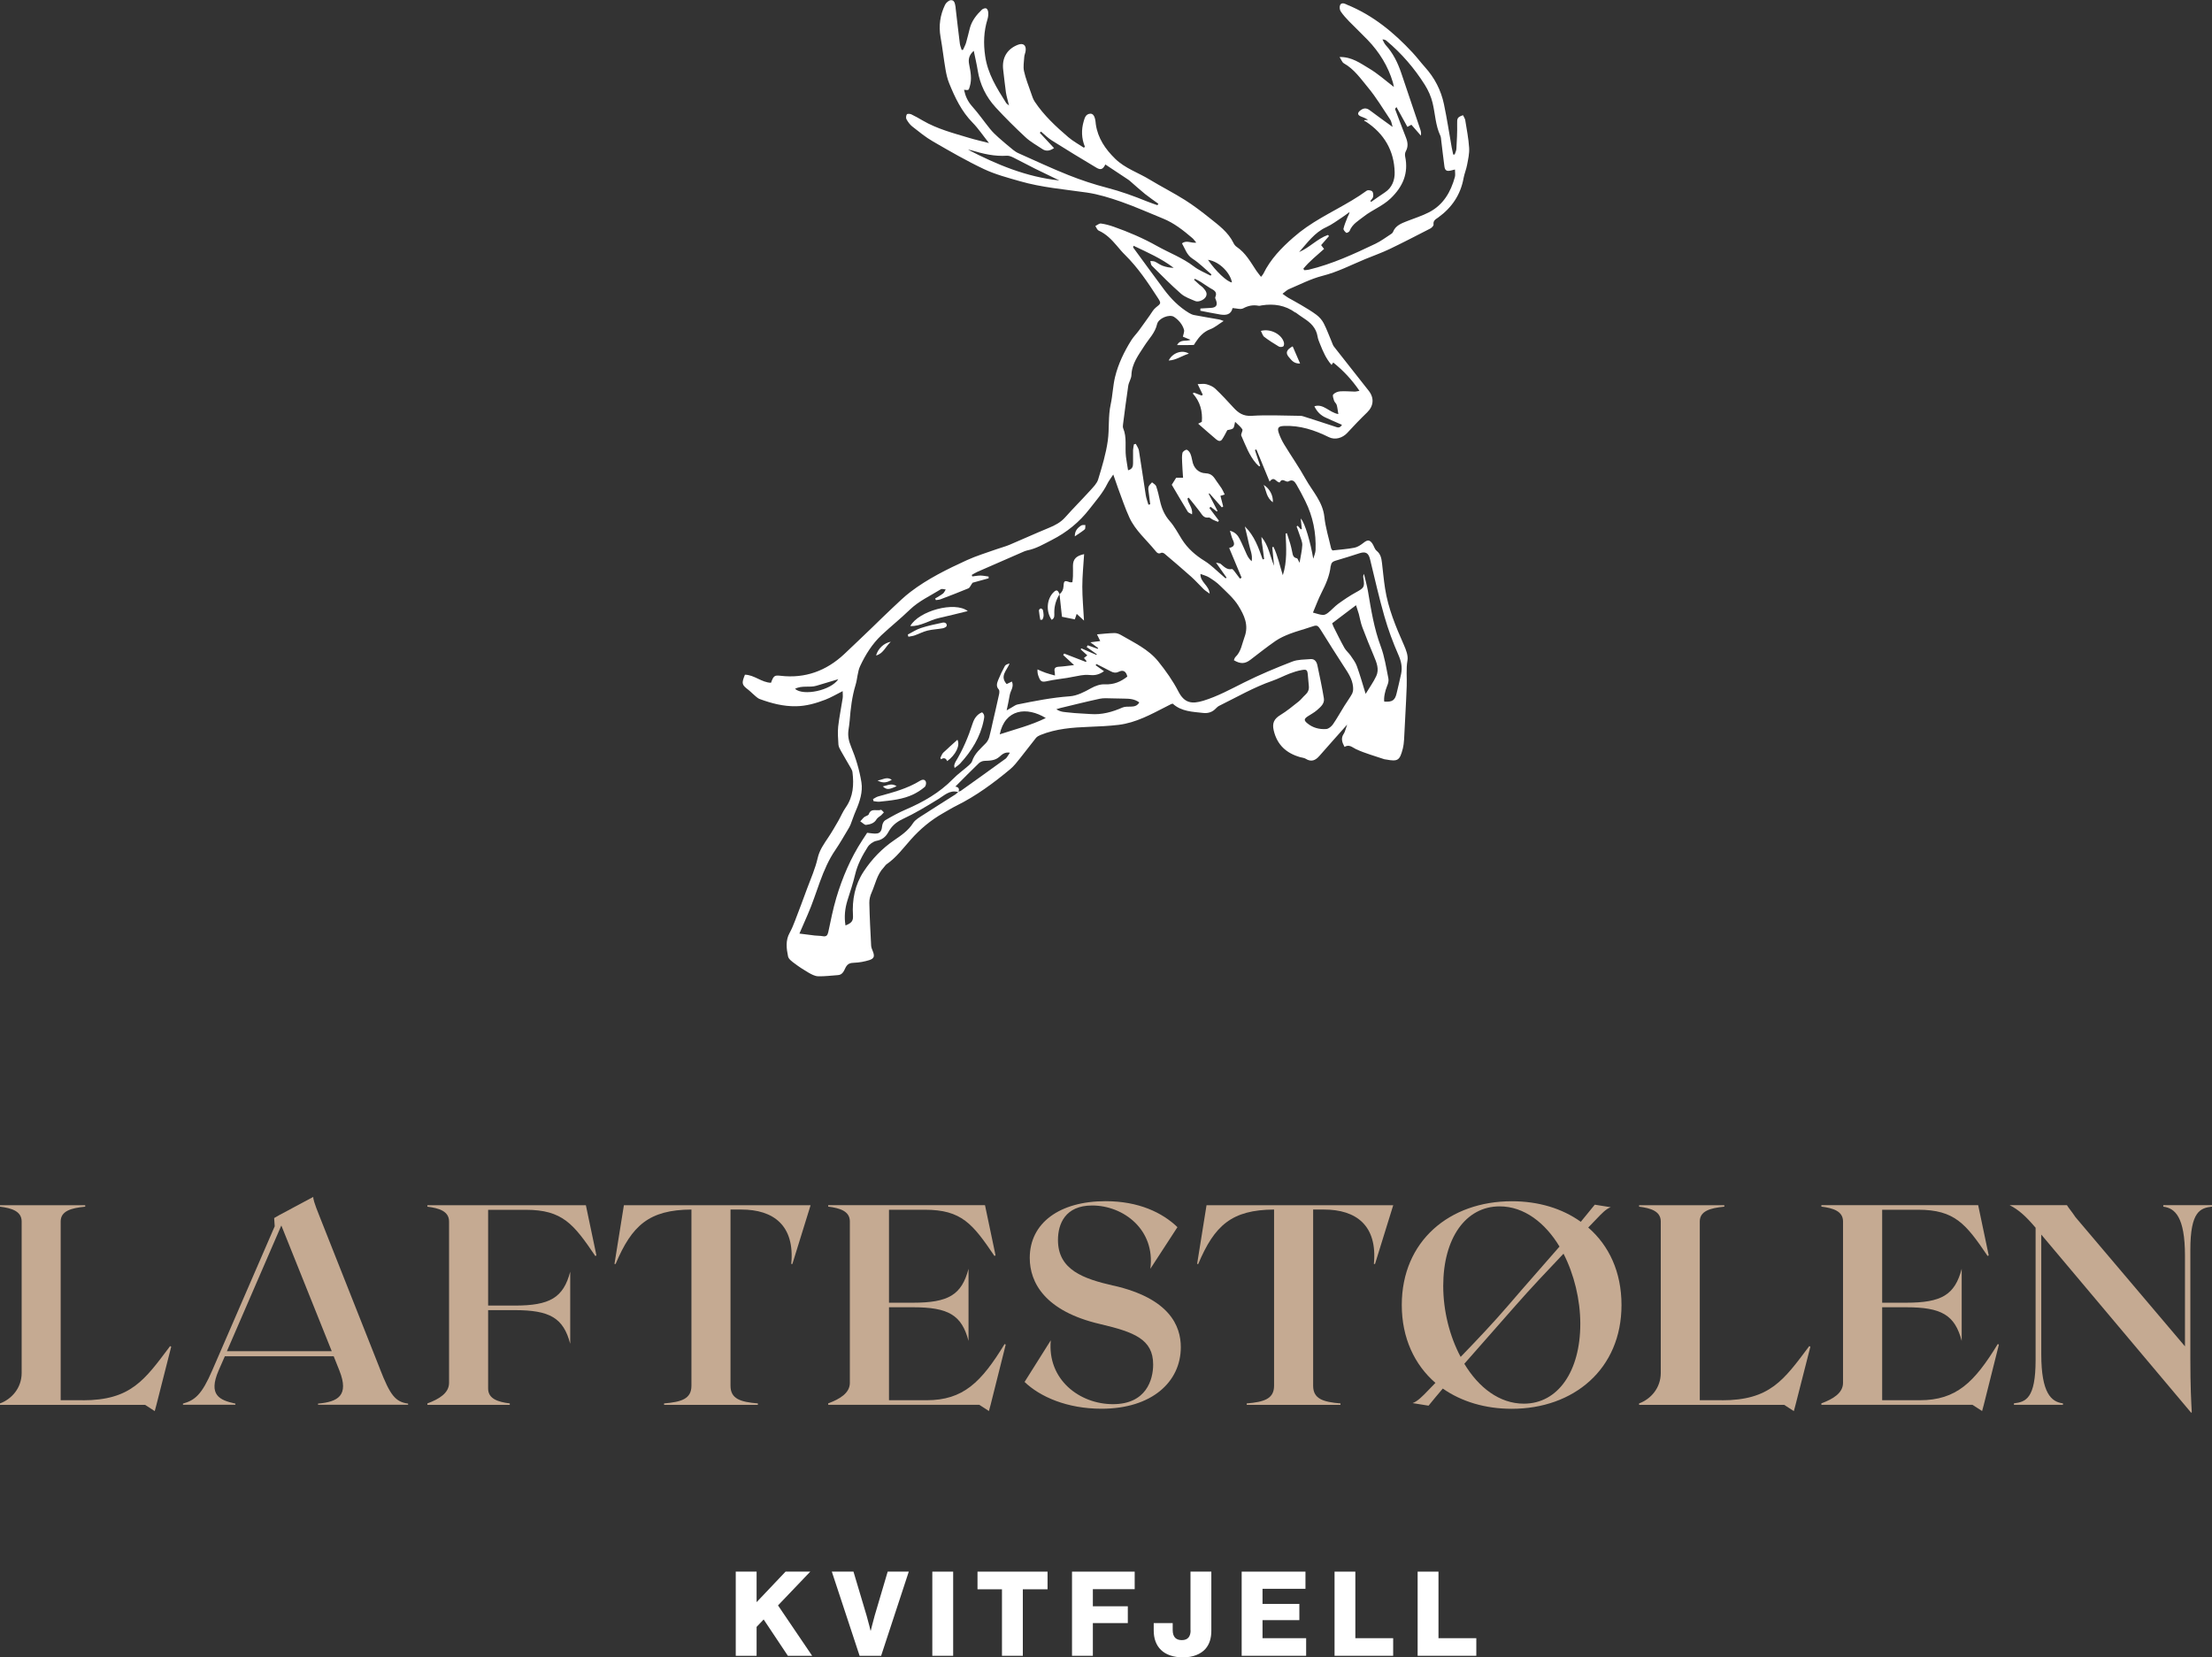 <svg width="391" height="293" viewBox="0 0 391 293" fill="none" xmlns="http://www.w3.org/2000/svg">
<rect x="0" y="0" width="391" height="293" fill="#333333" stroke="none"/>
<g clip-path="url(#clip0_1344_2450)">
<path d="M14.609 247.544H10.725V215.942C10.725 214.131 12.49 213.568 15.061 213.326V213.072H0V213.326C2.063 213.58 3.829 214.131 3.829 215.942V242.71C3.829 245.381 2.063 247.346 0 248.107V248.361H25.642L27.352 249.465L27.65 248.361L30.265 238.073L30.067 237.974C25.532 244.023 23.116 247.555 14.598 247.555L14.609 247.544Z" fill="#C5AA92"/>
<path d="M67.162 242.003L56.526 215.136C55.466 212.52 55.367 211.913 55.367 211.604L49.42 214.783L48.46 215.335L48.559 216.792L37.526 242.246C35.661 246.584 34.447 247.544 32.34 248.14V248.339H41.608V248.14C38.783 247.533 36.775 246.628 38.64 242.29L39.743 239.773H58.986L59.99 242.29C61.755 246.728 59.736 247.831 56.217 248.14V248.339H72.138V248.14C69.865 247.842 68.96 246.628 67.151 241.992L67.162 242.003ZM40.107 238.879L49.729 216.648L58.644 238.879H40.107V238.879Z" fill="#C5AA92"/>
<path d="M75.547 213.072V213.326C77.611 213.58 79.376 214.131 79.376 215.942V244.476C79.376 246.286 77.611 247.346 75.547 248.107V248.361H90.112V248.107C88.049 247.853 86.283 247.301 86.283 245.48V231.616H90.972C97.174 231.616 99.59 232.974 100.793 237.566V224.817C99.579 229.453 97.162 230.81 90.972 230.81H86.283V213.878H92.936C99.435 213.878 101.399 216.394 105.228 222.046L105.427 221.947L103.562 213.072H75.547V213.072Z" fill="#C5AA92"/>
<path d="M108.615 223.459H108.814C111.683 216.648 114.706 213.878 122.22 213.833V244.983C122.22 247.301 120.454 247.853 117.387 248.107V248.361H133.96V248.107C130.881 247.853 129.127 247.301 129.127 244.983V213.833H131.047C136.685 213.833 140.525 216.604 139.863 223.459H140.061L143.283 213.072H110.281L108.615 223.459V223.459Z" fill="#C5AA92"/>
<path d="M163.795 247.544H157.141V231.108H161.378C167.623 231.108 169.996 232.466 171.198 237.058V224.309C169.985 228.945 167.623 230.303 161.378 230.303H157.141V213.867H163.486C169.985 213.867 171.949 216.383 175.777 222.035L175.976 221.936L174.111 213.061H146.395V213.315C148.458 213.569 150.223 214.12 150.223 215.931V244.465C150.223 246.275 148.458 247.335 146.395 248.096V248.35H173.096L174.806 249.454L175.104 248.35L177.774 237.709L177.576 237.61C173.449 244.365 170.272 247.544 163.773 247.544H163.795Z" fill="#C5AA92"/>
<path d="M196.83 227.289C191.533 226.075 187.01 224.519 187.01 219.22C187.01 216.395 188.267 213.116 193.056 213.116C198.595 213.116 204.244 217.399 203.339 224.309L208.128 216.946C205.458 214.374 201.276 212.354 195.428 212.354C187.319 212.354 182.022 216.185 182.022 222.388C182.022 226.726 184.693 231.815 194.468 234.078C200.46 235.491 203.836 236.749 203.836 241.231C203.836 243.902 202.622 248.24 196.73 248.24C190.838 248.24 185.09 243.902 185.741 236.948L181.107 244.31C183.832 246.926 188.609 249.046 194.711 249.046C203.582 249.046 208.724 244.31 208.724 238.162C208.724 234.431 206.76 229.541 196.83 227.278V227.289Z" fill="#C5AA92"/>
<path d="M211.604 223.459H211.802C214.671 216.648 217.694 213.878 225.208 213.833V244.983C225.208 247.301 223.443 247.853 220.375 248.107V248.361H236.948V248.107C233.87 247.853 232.115 247.301 232.115 244.983V213.833H234.035C239.673 213.833 243.513 216.604 242.851 223.459H243.05L246.271 213.072H213.27L211.604 223.459V223.459Z" fill="#C5AA92"/>
<path d="M280.752 217.002L282.208 215.489C283.069 214.584 283.918 213.679 284.724 213.425L281.899 212.973L279.428 215.997C276.106 213.624 271.925 212.365 267.235 212.365C256.246 212.365 247.783 219.375 247.783 230.711C247.783 236.561 250.056 241.297 253.73 244.476L252.417 245.834C251.457 246.838 250.553 247.754 249.692 248.052L252.517 248.505C253.322 247.5 254.183 246.485 255.032 245.48C258.353 247.798 262.535 249.057 267.224 249.057C278.159 249.057 286.622 242.047 286.622 230.711C286.622 224.861 284.404 220.181 280.73 217.002H280.752ZM255.109 227.333C255.109 218.966 259.037 213.271 265.084 213.271C269.42 213.271 273.149 216.196 275.665 220.379C272.697 223.812 269.674 227.19 266.75 230.612C264.025 233.791 261.112 236.859 258.188 239.884C256.224 236.208 255.109 231.716 255.109 227.333ZM269.365 248.152C265.029 248.152 261.354 245.282 258.839 241.098L267.754 230.965C270.579 227.742 273.447 224.717 276.371 221.638C278.236 225.269 279.339 229.751 279.339 234.034C279.339 242.401 275.411 248.152 269.365 248.152V248.152Z" fill="#C5AA92"/>
<path d="M304.342 247.544H300.458V215.942C300.458 214.131 302.223 213.568 304.794 213.326V213.072H289.733V213.326C291.796 213.58 293.562 214.131 293.562 215.942V242.71C293.562 245.381 291.796 247.346 289.733 248.107V248.361H315.375L317.085 249.465L317.383 248.361L320.009 238.073L319.811 237.974C315.276 244.023 312.86 247.555 304.342 247.555V247.544Z" fill="#C5AA92"/>
<path d="M339.351 247.544H332.698V231.108H336.935C343.18 231.108 345.552 232.466 346.755 237.058V224.309C345.541 228.945 343.18 230.303 336.935 230.303H332.698V213.867H339.042C345.541 213.867 347.505 216.383 351.334 222.035L351.533 221.936L349.668 213.061H321.951V213.315C324.015 213.569 325.78 214.12 325.78 215.931V244.465C325.78 246.275 324.015 247.335 321.951 248.096V248.35H348.653L350.363 249.454L350.661 248.35L353.331 237.709L353.132 237.61C349.006 244.365 345.828 247.544 339.329 247.544H339.351Z" fill="#C5AA92"/>
<path d="M382.394 213.072V213.326C384.457 213.58 386.222 215.136 386.222 221.991V238.018L366.869 215.18C366.163 214.12 365.656 213.569 365.358 213.061H355.229C356.84 213.867 358.098 215.026 359.819 217.046V240.436C359.819 247.29 358.054 247.842 355.99 248.096V248.35H364.652V248.096C362.588 247.842 360.823 246.286 360.823 239.431V218.26L387.326 249.763L387.425 249.664C387.326 247.853 387.171 245.226 387.171 239.983V220.975C387.171 214.12 388.937 213.569 391 213.315V213.061H382.383L382.394 213.072Z" fill="#C5AA92"/>
<path d="M143.228 277.844H138.859L133.739 283.242V277.844H130.054V292.724H133.739V287.613L134.986 286.3L139.267 292.724H143.559L137.524 283.816L143.228 277.844Z" fill="white"/>
<path d="M154.604 285.649C154.295 286.752 153.92 288.276 153.92 288.276H153.876C153.876 288.276 153.522 286.774 153.191 285.649L150.863 277.844H147.035L151.945 292.724H155.751L160.639 277.844H156.91L154.604 285.649V285.649Z" fill="white"/>
<path d="M168.484 277.844H164.799V292.724H168.484V277.844Z" fill="white"/>
<path d="M172.787 280.968H177.112V292.724H180.798V280.968H185.167V277.844H172.787V280.968Z" fill="white"/>
<path d="M189.492 292.724H193.177V286.94H199.356V283.971H193.177V280.946H200.57V277.844H189.492V292.724Z" fill="white"/>
<path d="M210.456 288.209C210.456 289.291 209.993 289.953 208.911 289.953C207.896 289.953 207.29 289.435 207.29 288.165V286.94H203.935V288.254C203.935 291.079 205.623 293 209.132 293C210.875 293 212.233 292.437 213.06 291.521C213.788 290.704 214.119 289.622 214.119 288.298V277.844H210.434V288.209H210.456Z" fill="white"/>
<path d="M223.167 286.421H229.677V283.551H223.167V280.88H230.758V277.844H219.482V292.724H230.879V289.611H223.167V286.421Z" fill="white"/>
<path d="M239.574 277.844H235.9V292.724H246.26V289.611H239.574V277.844Z" fill="white"/>
<path d="M254.271 289.611V277.844H250.586V292.724H260.957V289.611H254.271Z" fill="white"/>
<path d="M259.026 21.326C258.971 20.984 258.75 20.675 258.607 20.366C257.592 20.719 257.548 20.918 257.57 21.922C257.603 23.379 257.515 24.847 257.437 26.315C257.415 26.657 257.239 26.977 257.128 27.32H256.875C256.786 26.9 256.687 26.503 256.61 26.083C256.158 23.523 255.771 20.94 255.231 18.39C254.712 15.939 253.587 13.765 251.899 11.888C251.137 11.038 250.453 10.122 249.681 9.294C246.371 5.729 242.674 2.693 238.117 0.839C238.051 0.806 237.985 0.773 237.919 0.74C237.522 0.552 237.047 0.475 236.871 0.927C236.749 1.236 236.804 1.744 236.992 2.02C237.422 2.66 237.952 3.234 238.482 3.786C239.563 4.89 240.688 5.95 241.759 7.064C243.822 9.217 245.367 11.7 246.216 14.582C246.282 14.824 246.327 15.067 246.393 15.376C244.892 14.228 243.535 13.003 242.001 12.098C240.468 11.193 238.956 10.034 236.782 10.078C237.102 10.564 237.246 11.027 237.544 11.193C239.364 12.219 240.523 13.908 241.792 15.443C243.259 17.209 244.451 19.207 245.731 21.127C245.962 21.469 246.007 21.933 246.161 22.441C244.738 21.403 243.403 20.465 242.112 19.483C241.494 19.019 240.975 19.107 240.424 19.549C239.916 19.957 239.938 20.332 240.556 20.586C240.975 20.763 241.417 20.884 241.814 21.215H241.24L241.119 21.37C241.218 21.403 241.328 21.425 241.406 21.48C244.649 23.6 246.437 26.613 246.525 30.477C246.558 31.812 246.084 33.17 244.804 34.009C243.987 34.55 243.182 35.124 242.376 35.687L242.222 35.532C242.399 35.278 242.674 35.057 242.719 34.782C242.774 34.472 242.741 34.009 242.542 33.821C242.343 33.634 241.792 33.567 241.582 33.711C238.217 36.172 234.355 37.784 230.946 40.157C230.129 40.72 229.346 41.338 228.606 41.99C226.488 43.833 224.557 45.842 223.31 48.403C223.233 48.557 223.101 48.69 222.902 48.944C222.593 48.535 222.317 48.215 222.075 47.862C221.059 46.328 220.177 44.705 218.588 43.634C218.356 43.48 218.158 43.215 218.036 42.961C217.098 41.029 215.41 39.815 213.81 38.535C212.409 37.409 210.964 36.316 209.452 35.356C207.433 34.086 205.292 33.004 203.251 31.768C201.221 30.521 198.882 29.781 197.127 28.07C195.384 26.37 194.049 24.428 193.696 21.944C193.685 21.834 193.674 21.723 193.663 21.613C193.553 20.586 193.244 20.056 192.703 20.101C191.92 20.167 191.743 20.818 191.566 21.414C191.114 22.938 191.158 24.461 191.776 25.962L191.578 26.105C190.662 25.498 189.68 24.968 188.852 24.262C186.645 22.375 184.516 20.399 182.894 17.959C182.596 17.507 182.431 16.966 182.254 16.447C181.813 15.166 181.294 13.886 181.007 12.573C180.831 11.778 181.007 10.895 181.051 10.067C181.073 9.703 181.25 9.36 181.294 8.996C181.427 7.97 180.853 7.55 179.904 7.925C177.973 8.687 177.057 10.288 177.333 12.396C177.499 13.698 177.62 15.023 177.807 16.326C177.918 17.043 178.138 17.738 178.359 18.655C178.072 18.401 177.918 18.312 177.83 18.169C176.208 15.597 174.597 13.069 174.144 9.923C173.813 7.672 173.891 5.541 174.553 3.4C174.674 3.024 174.707 2.594 174.685 2.208C174.674 1.954 174.53 1.567 174.343 1.49C174.144 1.402 173.747 1.534 173.571 1.7C172.6 2.627 171.783 3.665 171.43 4.989C171.198 5.839 171.022 6.711 170.768 7.55C170.636 7.992 170.404 8.4 170.216 8.82H169.985C169.874 8.444 169.709 8.08 169.665 7.705C169.4 5.629 169.168 3.543 168.925 1.468C168.914 1.358 168.925 1.247 168.892 1.137C168.793 0.629 168.716 -0.022 168.065 0.033C167.701 0.066 167.226 0.486 167.05 0.85C166.178 2.649 165.902 4.548 166.255 6.546C166.597 8.455 166.807 10.398 167.138 12.308C167.281 13.136 167.469 13.974 167.789 14.747C168.815 17.275 169.974 19.714 171.938 21.701C172.953 22.739 173.769 23.975 174.817 25.289C173.504 24.947 172.368 24.704 171.253 24.361C168.473 23.523 165.648 22.794 163.111 21.315C162.449 20.928 161.776 20.542 161.08 20.211C160.86 20.101 160.374 20.09 160.297 20.211C160.154 20.443 160.109 20.862 160.231 21.083C160.496 21.558 160.838 22.032 161.257 22.363C162.438 23.291 163.618 24.262 164.909 25.002C167.866 26.713 170.834 28.435 173.924 29.892C175.932 30.841 178.127 31.415 180.279 32.033C184.141 33.148 188.146 33.468 192.118 34.042C194.17 34.34 196.201 34.98 198.176 35.665C200.669 36.537 203.086 37.629 205.546 38.623C207.521 39.418 209.165 40.72 210.765 42.089C210.997 42.288 211.173 42.563 211.46 42.895C210.544 43.027 209.739 42.387 208.933 43.027C209.496 43.998 209.75 45.058 210.809 45.743C212.023 46.526 213.049 47.586 214.152 48.524L213.987 48.734C212.994 48.204 211.913 47.785 211.041 47.111C209.033 45.566 206.672 44.705 204.498 43.48C202.059 42.111 199.489 41.007 196.852 40.08C196.123 39.826 195.373 39.616 194.612 39.517C194.303 39.473 193.95 39.793 193.619 39.959C193.806 40.234 193.939 40.643 194.204 40.764C195.528 41.36 196.487 42.354 197.403 43.425C197.878 43.987 198.352 44.562 198.871 45.069C201.144 47.31 202.898 49.937 204.619 52.597C205.303 53.646 205.237 53.624 204.288 54.386C203.847 54.739 203.571 55.291 203.229 55.765C202.589 56.648 201.971 57.553 201.32 58.426C200.89 59.011 200.36 59.54 199.974 60.148C198.705 62.179 197.657 64.342 197.094 66.671C196.719 68.239 196.675 69.883 196.333 71.462C195.859 73.603 196.112 75.8 195.814 77.919C195.494 80.237 194.799 82.5 194.115 84.752C193.895 85.48 193.244 86.11 192.714 86.706C191.258 88.306 189.724 89.841 188.289 91.452C187.473 92.368 186.469 92.887 185.355 93.34C183.048 94.289 180.776 95.326 178.481 96.298C177.708 96.629 176.881 96.828 176.086 97.115C174.354 97.733 172.589 98.263 170.922 99.024C167.447 100.614 164.004 102.303 160.948 104.632C159.812 105.493 158.796 106.508 157.748 107.48C156.535 108.606 155.365 109.776 154.173 110.924C152.529 112.502 150.885 114.081 149.23 115.637C146.053 118.606 142.312 119.986 137.943 119.467C136.917 119.346 136.729 119.467 136.288 120.704C134.633 120.67 133.331 119.302 131.676 119.28C131.047 120.858 131.102 121.057 132.349 122.006C132.58 122.183 132.779 122.403 133 122.591C133.43 122.933 133.816 123.408 134.302 123.584C136.376 124.346 138.483 124.898 140.734 124.854C142.544 124.821 144.221 124.335 145.865 123.706C146.88 123.32 147.829 122.746 148.954 122.183C148.954 122.635 149.01 123.044 148.954 123.43C148.701 125.097 148.348 126.764 148.16 128.441C148.05 129.49 148.138 130.572 148.204 131.631C148.226 132.007 148.447 132.393 148.634 132.735C149.208 133.762 149.815 134.766 150.4 135.793C150.521 136.014 150.654 136.256 150.687 136.51C150.952 138.707 150.841 140.826 149.495 142.747C148.977 143.487 148.623 144.347 148.171 145.142C147.608 146.114 147.046 147.096 146.417 148.034C145.644 149.193 144.861 150.264 144.53 151.71C144.111 153.564 143.316 155.331 142.654 157.119C141.959 159.017 141.253 160.905 140.525 162.792C140.249 163.51 139.962 164.227 139.587 164.901C138.826 166.258 139.013 167.693 139.3 169.084C139.399 169.559 139.995 169.989 140.447 170.321C141.231 170.917 142.058 171.457 142.919 171.954C143.449 172.252 144.044 172.583 144.629 172.594C145.799 172.628 146.968 172.462 148.138 172.385C148.954 172.33 149.197 171.59 149.462 171.06C149.837 170.332 150.312 170.221 151.04 170.199C151.911 170.166 152.794 170 153.622 169.747C154.537 169.46 154.637 169.051 154.273 168.146C154.151 167.837 154.008 167.517 153.986 167.197C153.853 164.669 153.721 162.141 153.666 159.613C153.655 159.006 153.809 158.355 154.063 157.803C154.736 156.302 155.012 154.613 156.204 153.366C156.38 153.178 156.513 152.935 156.711 152.792C158.432 151.611 159.635 149.955 161.003 148.421C162.636 146.577 164.534 144.988 166.697 143.762C167.502 143.31 168.274 142.824 169.102 142.416C172.555 140.705 175.623 138.431 178.569 135.98C179.242 135.418 179.783 134.7 180.334 134.016C181.283 132.846 182.177 131.62 183.126 130.45C183.313 130.218 183.644 130.053 183.931 129.932C186.668 128.828 189.558 128.607 192.471 128.497C194.237 128.43 196.002 128.353 197.745 128.143C200.802 127.768 203.461 126.289 206.142 124.92C206.44 124.766 206.727 124.611 207.025 124.468C207.091 124.434 207.168 124.434 207.3 124.401C208.823 125.803 210.809 125.825 212.729 126.046C213.557 126.134 214.329 125.88 214.925 125.24C215.101 125.053 215.3 124.876 215.532 124.766C218.632 123.242 221.622 121.498 224.91 120.361C225.947 119.997 226.929 119.478 227.955 119.081C228.64 118.816 229.346 118.595 230.063 118.463C230.979 118.297 231.089 118.419 231.177 119.313C231.244 119.975 231.288 120.637 231.354 121.289C231.42 121.929 231.188 122.425 230.714 122.856C230.306 123.22 229.975 123.684 229.555 124.015C228.496 124.854 227.448 125.726 226.3 126.421C225.219 127.084 224.844 127.834 225.142 129.115C225.738 131.676 227.371 133.166 229.842 133.861C230.162 133.949 230.526 133.972 230.791 134.137C231.773 134.755 232.512 134.446 233.208 133.651C234.818 131.808 236.462 129.976 238.129 128.099C238.04 128.353 237.963 128.629 237.864 128.905C237.764 129.181 237.687 129.479 237.522 129.722C236.981 130.517 237.224 131.234 237.665 132.04C238.515 131.532 239.022 132.128 239.706 132.448C241.295 133.188 243.005 133.64 244.671 134.214C244.771 134.247 244.892 134.247 245.003 134.27C247.088 134.656 247.419 134.457 247.96 132.36C248.092 131.83 248.158 131.278 248.191 130.726C248.28 129.291 248.335 127.867 248.412 126.432C248.5 124.71 248.599 122.977 248.655 121.255C248.71 119.765 248.522 118.286 248.787 116.763C248.942 115.913 248.533 114.886 248.158 114.025C246.724 110.791 245.367 107.535 244.826 104.014C244.594 102.523 244.462 101.022 244.285 99.532C244.186 98.726 244.065 97.965 243.347 97.38C242.972 97.082 242.862 96.486 242.564 96.066C242.079 95.393 241.703 95.426 241.041 95.945C240.567 96.32 240.004 96.706 239.431 96.828C238.14 97.082 236.816 97.159 235.536 97.313C235.425 97.159 235.326 97.082 235.304 96.982C234.885 95.128 234.3 93.284 234.101 91.397C233.825 88.704 231.994 86.849 230.78 84.675C229.622 82.588 228.242 80.624 227.007 78.593C226.609 77.941 226.267 77.224 226.025 76.506C225.727 75.59 226.025 75.347 226.962 75.303C229.809 75.182 232.38 76.043 234.885 77.279C235.988 77.831 237.301 77.445 238.151 76.528C239.287 75.292 240.457 74.067 241.67 72.897C242.818 71.782 242.939 70.347 241.935 69.078C239.883 66.484 237.831 63.889 235.8 61.285C235.602 61.031 235.514 60.699 235.381 60.39C234.918 59.309 234.521 58.194 233.98 57.145C233.693 56.582 233.219 56.052 232.711 55.666C231.839 55.004 230.868 54.452 229.931 53.889C229.213 53.458 228.463 53.072 227.735 52.653C227.426 52.476 227.15 52.255 226.698 51.935C227.161 51.593 227.47 51.273 227.834 51.118C229.798 50.29 231.718 49.286 233.759 48.767C236.429 48.094 238.835 46.835 241.339 45.798C242.763 45.213 244.23 44.694 245.62 44.032C248.037 42.873 250.42 41.636 252.803 40.411C253.068 40.279 253.432 39.914 253.399 39.694C253.3 38.976 253.785 38.766 254.227 38.446C256.621 36.713 258.177 34.439 258.706 31.492C258.85 30.708 259.181 29.947 259.324 29.163C259.512 28.159 259.755 27.132 259.688 26.128C259.589 24.516 259.269 22.927 259.015 21.326H259.026ZM171.099 26.459C171.276 26.492 171.452 26.503 171.618 26.547C173.703 27.176 175.799 27.684 178.006 27.529C178.403 27.507 178.856 27.717 179.231 27.905C180.478 28.523 181.702 29.196 182.949 29.814C184.373 30.521 185.818 31.205 187.252 31.901C181.449 31.294 176.197 29.097 171.088 26.448L171.099 26.459ZM204.608 36.283C203.99 36.062 203.361 35.852 202.755 35.609C200.438 34.671 198.109 33.821 195.671 33.192C193.376 32.596 191.103 31.845 188.885 30.962C185.884 29.77 182.96 28.39 180.003 27.077C179.672 26.933 179.363 26.713 179.076 26.492C178.205 25.774 177.333 25.057 176.494 24.306C175.976 23.843 175.468 23.357 175.027 22.816C173.946 21.48 172.964 20.056 171.816 18.776C171.055 17.915 170.636 16.977 170.404 15.873C171.276 15.972 171.22 15.961 171.419 15.299C171.827 13.963 171.562 12.683 171.309 11.38C171.132 10.508 171.276 9.736 172.125 8.985C172.379 10.232 172.644 11.325 172.82 12.429C173.217 14.935 174.299 17.131 175.987 18.975C177.675 20.807 179.451 22.573 181.272 24.262C182.144 25.079 183.236 25.664 184.229 26.337C184.924 26.812 185.586 26.668 186.314 26.183C185.443 25.256 184.626 24.361 183.799 23.478L184.008 23.258C184.637 23.787 185.233 24.395 185.917 24.825C188.521 26.47 191.158 28.07 193.806 29.649C194.579 30.112 194.965 29.925 195.384 29.075C196.73 29.958 198.065 30.852 199.411 31.746C199.566 31.845 199.698 31.967 199.842 32.088C200.691 32.828 201.53 33.589 202.402 34.296C203.163 34.903 203.979 35.455 204.763 36.029L204.586 36.272L204.608 36.283ZM140.536 121.774C141.772 121.123 143.107 121.598 144.309 121.233C145.534 120.858 146.759 120.494 148.182 120.074C146.891 122.061 142.014 123.088 140.536 121.785V121.774ZM213.523 45.93C215.708 46.261 217.529 48.414 217.76 49.937C216.9 49.827 214.892 47.95 213.523 45.93ZM168.936 140.407C167.017 141.632 165.086 142.835 163.177 144.072C162.537 144.491 161.798 144.899 161.4 145.507C160.562 146.831 159.304 147.692 158.101 148.509C155.895 150.01 154.107 151.887 152.673 154.061C151.128 156.39 150.598 159.062 150.775 161.843C150.83 162.759 150.587 163.168 149.451 163.609C149.197 162.075 149.352 160.618 149.804 159.161C150.278 157.649 150.786 156.158 151.15 154.624C151.569 152.836 152.419 151.246 153.379 149.734C153.699 149.237 154.35 148.763 154.924 148.652C155.939 148.465 156.557 147.957 157.031 147.096C157.605 146.058 158.399 145.341 159.558 144.8C161.742 143.785 163.828 142.515 165.891 141.246C166.939 140.606 167.822 139.678 169.212 139.987C169.267 139.998 169.334 139.987 169.389 139.965C169.245 140.12 169.113 140.285 168.947 140.396L168.936 140.407ZM177.675 134.181C175.071 136.08 172.445 137.945 169.819 139.822C169.709 139.899 169.554 139.91 169.422 139.943C169.632 139.446 169.422 139.137 168.87 139.06C170.305 137.625 171.629 136.267 173.008 134.943C173.251 134.7 173.67 134.523 174.012 134.512C174.939 134.468 175.843 134.49 176.627 133.817C177.09 133.42 177.565 132.901 178.514 133.066C178.183 133.53 178.006 133.949 177.686 134.192L177.675 134.181ZM176.715 129.821C177.653 125.318 181.515 124.887 184.858 126.94C182.199 128.243 179.463 128.916 176.715 129.821ZM199.919 124.92C199.411 124.942 198.849 124.887 198.407 125.086C196.598 125.88 194.755 126.388 192.758 126.234C191.511 126.134 190.253 126.123 189.018 125.969C188.312 125.88 187.517 125.925 186.723 125.384C187.065 125.273 187.197 125.229 187.33 125.196C189.68 124.633 192.03 124.037 194.402 123.529C195.108 123.375 195.859 123.463 196.587 123.463C197.315 123.463 198.043 123.496 198.771 123.507C199.676 123.518 200.57 123.573 201.386 124.181C201 124.832 200.471 124.898 199.919 124.92V124.92ZM239.055 122.547C238.647 123.32 238.106 124.026 237.643 124.777C236.959 125.869 236.341 127.006 235.613 128.055C235.348 128.43 234.852 128.85 234.432 128.883C233.196 128.971 232.016 128.662 231.045 127.834C230.471 127.349 230.504 127.084 231.144 126.653C231.696 126.289 232.303 125.98 232.788 125.549C233.417 124.997 234.167 124.401 234.013 123.452C233.693 121.498 233.274 119.556 232.865 117.613C232.733 116.995 232.391 116.465 231.674 116.52C230.582 116.608 229.412 116.575 228.419 116.962C225.539 118.076 222.681 119.269 219.923 120.648C217.551 121.829 215.234 123.11 212.696 123.883C210.655 124.501 209.353 124.302 208.293 122.238C207.323 120.361 206.076 118.595 204.741 116.939C202.997 114.776 200.471 113.617 198.12 112.248C197.778 112.049 197.359 111.906 196.973 111.917C195.936 111.939 194.91 112.061 193.906 112.149C194.093 112.546 194.27 112.899 194.479 113.33C193.861 113.407 193.42 113.462 192.747 113.551C193.354 114.003 193.729 114.29 194.115 114.577L194.038 114.71C193.442 114.5 192.857 114.29 192.262 114.081L192.085 114.39C192.681 114.82 193.288 115.251 193.884 115.67L193.806 115.78C192.913 115.394 192.03 115.008 191.136 114.621L191.026 114.798C191.412 115.151 191.798 115.493 192.195 115.858C191.964 116.045 191.776 116.189 191.6 116.332C191.787 116.553 191.931 116.719 192.063 116.873L191.931 117.017C190.651 116.52 189.382 116.034 188.102 115.538L187.936 115.803C188.532 116.354 189.128 116.906 189.856 117.58C188.841 117.69 188.025 117.823 187.186 117.867C186.568 117.9 186.292 118.11 186.425 118.75C186.458 118.915 186.458 119.092 186.48 119.423C185.84 119.246 185.31 119.114 184.814 118.937C184.328 118.772 183.865 118.551 183.391 118.341C183.357 118.904 183.457 119.246 183.578 119.578C183.942 120.571 184.185 120.626 185.222 120.394C186.348 120.141 187.506 120.03 188.643 119.843C189.459 119.71 190.276 119.522 191.092 119.39C191.544 119.324 192.019 119.28 192.471 119.324C193.321 119.412 194.115 119.39 195.152 118.661C194.579 118.253 194.126 117.933 193.663 117.602L193.817 117.392C194.656 117.823 195.494 118.231 196.322 118.672C196.807 118.937 197.227 119.015 197.767 118.75C198.562 118.363 199.069 118.706 199.268 119.611C198.109 120.527 196.885 121.046 195.34 120.979C194.523 120.935 193.663 121.222 192.846 121.675C191.688 122.326 190.375 123.01 189.084 123.099C185.95 123.32 182.905 123.927 179.849 124.545C179.474 124.622 179.143 124.909 178.789 125.097C178.591 125.207 178.392 125.329 177.94 125.582C178.161 124.523 178.348 123.706 178.481 122.889C178.602 122.127 179.286 121.421 178.867 120.483C178.458 120.681 178.172 120.814 177.94 120.935C176.671 119.522 177.973 118.518 178.458 117.304C178.094 117.381 177.752 117.513 177.62 117.745C177.179 118.551 176.781 119.379 176.439 120.229C176.23 120.759 176.031 121.322 176.539 121.885C176.693 122.05 176.66 122.459 176.605 122.724C176.241 124.412 175.843 126.09 175.457 127.779C175.259 128.64 175.093 129.501 174.85 130.351C174.74 130.715 174.53 131.091 174.277 131.366C173.339 132.349 172.269 133.199 171.827 134.579C171.728 134.866 171.452 135.119 171.209 135.34C170.305 136.135 169.301 136.841 168.462 137.702C166.079 140.153 163.199 141.787 160.098 143.122C158.852 143.652 157.66 144.314 156.49 144.999C156.204 145.164 155.983 145.628 155.939 145.97C155.873 146.61 155.74 147.217 155.078 147.339C154.537 147.438 153.953 147.284 153.28 147.228C153.048 147.582 152.728 148.078 152.408 148.564C150.367 151.699 148.91 155.121 147.84 158.686C147.244 160.684 146.847 162.748 146.406 164.79C146.273 165.386 146.053 165.618 145.435 165.508C144.971 165.42 144.486 165.442 144.011 165.386C143.162 165.287 142.312 165.177 141.308 165.044C141.849 163.797 142.29 162.759 142.754 161.722C144.442 157.902 145.269 153.719 147.697 150.209C148.48 149.061 149.164 147.847 149.881 146.654C150.047 146.379 150.223 146.092 150.345 145.782C150.665 144.966 150.929 144.127 151.283 143.321C151.978 141.709 152.54 139.987 152.265 138.287C151.922 136.135 151.272 133.994 150.433 131.985C150.014 130.969 149.837 130.075 149.981 129.048C150.058 128.508 150.146 127.956 150.19 127.404C150.356 125.284 150.598 123.176 151.227 121.112C151.569 119.997 151.569 118.75 152.055 117.723C152.993 115.725 154.173 113.838 155.795 112.303C157.428 110.769 159.194 109.367 160.794 107.811C162.416 106.243 164.435 105.338 166.299 104.179C166.509 104.047 166.873 104.19 167.171 104.212C167.017 104.455 166.906 104.753 166.686 104.93C166.255 105.261 165.759 105.526 165.295 105.813L165.439 106.089C165.715 106.045 166.001 106.045 166.255 105.945C167.899 105.316 169.554 104.698 171.176 104.014C171.43 103.903 171.562 103.506 171.916 103.02C172.677 102.81 173.714 102.523 174.751 102.236V101.927C174.266 101.861 173.791 101.762 173.317 101.751C172.831 101.751 172.346 101.85 171.86 101.905L171.772 101.64C172.103 101.453 172.423 101.243 172.776 101.088C175.435 99.918 178.094 98.759 180.765 97.6C181.029 97.479 181.305 97.358 181.592 97.302C183.17 96.993 184.516 96.177 185.928 95.459C188.565 94.112 190.761 92.335 192.582 89.984C193.707 88.527 194.932 87.169 195.748 85.502C195.991 85.006 196.344 84.564 196.785 83.891C197.138 84.906 197.381 85.635 197.646 86.352C198.297 88.063 198.86 89.818 199.632 91.485C200.691 93.792 202.655 95.437 204.233 97.38C204.476 97.689 204.763 98.009 205.259 97.733C205.392 97.667 205.69 97.755 205.833 97.876C207.433 99.234 209.022 100.581 210.577 101.972C211.339 102.656 212.023 103.44 212.762 104.157C213.027 104.411 213.347 104.599 213.821 104.952C213.711 103.451 212.133 102.943 212.199 101.464C212.784 101.696 213.292 101.806 213.711 102.071C214.395 102.501 215.079 102.954 215.653 103.528C216.8 104.665 218.08 105.758 218.908 107.104C219.901 108.727 220.784 110.482 219.989 112.612C219.526 113.849 219.393 115.184 218.378 116.156C218.235 116.288 218.191 116.531 218.102 116.719C219.305 117.425 220.088 117.37 221.07 116.608C222.527 115.493 223.972 114.345 225.473 113.308C226.245 112.778 227.139 112.381 228.022 112.038C229.18 111.597 230.394 111.288 231.575 110.879C232.865 110.438 232.865 110.427 233.594 111.575C234.907 113.661 236.198 115.758 237.555 117.823C238.283 118.937 239.033 120.019 239.166 121.388C239.199 121.763 239.21 122.205 239.044 122.514L239.055 122.547ZM243.281 119.5C242.785 120.571 242.079 121.542 241.394 122.668C240.843 120.88 240.401 119.302 239.839 117.756C239.596 117.083 239.133 116.476 238.724 115.88C238.404 115.416 237.93 115.041 237.654 114.555C236.97 113.341 236.363 112.083 235.734 110.835C235.624 110.615 235.558 110.383 235.48 110.184C236.882 109.124 238.206 108.12 239.695 106.994C239.905 107.656 240.059 108.098 240.192 108.55C240.401 109.334 240.523 110.14 240.81 110.89C241.45 112.612 242.156 114.301 242.862 116.001C243.336 117.138 243.822 118.308 243.281 119.5V119.5ZM235.238 100.051C235.293 99.554 235.536 99.278 236.032 99.135C237.478 98.715 238.901 98.263 240.335 97.799C241.395 97.457 241.902 97.766 242.167 98.837C242.994 102.225 243.756 105.636 244.716 108.981C245.378 111.299 246.227 113.595 247.198 115.803C247.684 116.917 247.904 117.955 247.673 119.103C247.441 120.251 247.143 121.388 246.878 122.536C246.591 123.805 246.117 124.136 244.683 124.037C244.572 123.298 244.848 122.083 245.179 121.3C245.356 120.891 245.499 120.383 245.422 119.975C245.036 118.065 244.749 116.112 244.076 114.301C242.873 111.1 242.354 107.767 241.792 104.433C241.703 103.925 241.582 103.429 241.461 102.932C241.35 102.446 241.218 101.961 241.097 101.464C240.953 101.718 240.953 101.938 240.986 102.148C241.251 103.815 241.141 103.914 239.662 104.731C238.57 105.327 237.533 106.034 236.529 106.762C235.911 107.215 235.403 107.811 234.796 108.296C234.532 108.517 234.156 108.738 233.836 108.716C233.285 108.683 232.733 108.462 232.082 108.296C232.601 107.082 233.02 105.912 233.583 104.808C234.355 103.296 235.039 101.762 235.216 100.04L235.238 100.051ZM229.015 55.246C229.489 55.589 229.964 55.942 230.46 56.262C231.674 57.046 232.656 57.973 232.899 59.496C232.965 59.927 233.141 60.346 233.307 60.755C233.836 62.079 234.388 63.404 235.37 64.519L235.668 64.088C237.478 65.534 238.967 67.135 240.302 69.088C239.916 69.166 239.706 69.232 239.508 69.232C238.625 69.221 237.742 69.122 236.871 69.188C236.451 69.221 235.933 69.431 235.668 69.74C235.503 69.927 235.701 70.479 235.811 70.833C235.9 71.097 236.187 71.307 236.275 71.572C236.407 72.025 236.451 72.51 236.573 73.206C234.929 72.919 233.958 71.307 232.336 71.826C232.785 72.783 233.472 73.46 234.399 73.857C234.741 74.001 235.072 74.155 235.403 74.31C235.988 74.564 236.573 74.828 237.213 75.104C236.804 75.767 236.418 75.568 235.988 75.424C234.145 74.806 232.292 74.221 230.438 73.625C230.262 73.57 230.074 73.515 229.897 73.515C227.007 73.493 224.105 73.327 221.225 73.515C219.746 73.603 218.897 72.996 218.025 72.047C216.977 70.91 215.94 69.773 214.814 68.713C214.406 68.327 213.821 68.084 213.27 67.93C212.795 67.797 212.255 67.907 211.703 67.907C212.012 68.537 212.31 69.166 212.608 69.784L212.398 69.927L211.052 69.409L210.831 69.552C212.155 70.998 212.586 72.72 212.442 74.575C212.31 74.641 212.111 74.74 211.791 74.906C212.917 75.888 213.932 76.793 214.969 77.665C215.289 77.93 215.708 78.14 216.017 77.687C216.37 77.168 216.646 76.584 216.944 76.043C217.297 75.943 217.727 75.943 217.97 75.722C218.18 75.524 218.18 75.093 218.323 74.575C218.831 75.071 219.294 75.424 219.592 75.888C219.713 76.076 219.46 76.506 219.393 76.837C219.371 76.937 219.426 77.047 219.471 77.147C220.199 78.791 220.817 80.502 222.008 81.893C222.185 82.092 222.383 82.268 222.582 82.456L222.748 82.356C222.439 81.418 222.13 80.491 221.821 79.553L222.086 79.465C222.836 81.308 223.597 83.14 224.414 85.138C225.296 84.034 225.55 85.326 226.223 85.282C226.411 84.818 226.775 84.785 227.238 85.05C227.382 85.127 227.636 85.182 227.757 85.105C228.507 84.653 228.871 85.171 229.169 85.668C229.721 86.617 230.239 87.6 230.725 88.582C232.082 91.309 232.656 94.201 232.545 97.236C232.523 97.755 232.281 98.263 232.137 98.781C231.663 95.934 230.67 92.423 229.919 91.662L230.118 93.516L229.931 93.582C229.754 93.373 229.577 93.163 229.39 92.953L229.191 93.064C229.379 93.605 229.588 94.134 229.765 94.686C229.942 95.238 230.217 95.812 230.195 96.364C230.151 97.347 229.908 98.307 229.71 99.499C229.489 99.102 229.39 98.726 229.235 98.693C228.485 98.561 228.518 97.965 228.386 97.446C228.287 97.015 228.209 96.585 228.077 96.154C227.889 95.525 227.68 94.896 227.481 94.267L227.249 94.333C227.36 96.795 227.547 99.267 226.753 101.696C226.223 100.007 225.87 98.263 225.109 96.684L224.888 96.739C224.998 97.832 225.098 98.936 225.208 100.029C224.491 98.296 224.237 96.408 222.979 94.918C222.979 95.603 223.101 96.243 223.2 96.894C223.299 97.534 223.365 98.185 223.454 98.837L223.189 98.892C222.461 96.828 221.755 94.742 220.044 93.064C220.309 94.19 220.552 95.161 220.762 96.154C220.96 97.159 221.457 98.108 221.247 99.223C220.85 98.87 220.585 98.461 220.386 98.031C219.967 97.137 219.603 96.21 219.151 95.326C218.82 94.675 218.389 94.09 217.407 93.825C217.595 94.443 217.694 94.94 217.904 95.393C218.224 96.077 218.356 96.64 217.275 96.872C218.036 98.704 218.753 100.415 219.471 102.137L219.173 102.292C218.875 101.894 218.588 101.486 218.279 101.1C218.124 100.912 217.904 100.581 217.76 100.603C216.845 100.779 216.348 100.15 215.752 99.676C215.62 99.576 215.399 99.576 214.947 99.466C215.675 100.492 216.238 101.309 216.811 102.115L216.635 102.248C216.447 102.082 216.271 101.927 216.083 101.762C215.046 100.89 214.086 99.885 212.95 99.179C211.317 98.174 209.938 96.971 208.911 95.349C208.227 94.267 207.62 93.086 206.782 92.136C205.833 91.066 205.336 89.863 205.039 88.516C204.851 87.655 204.652 86.794 204.366 85.955C204.266 85.679 203.891 85.491 203.637 85.271C203.417 85.536 203.108 85.778 203.019 86.076C202.92 86.408 203.019 86.805 203.064 87.169C203.141 87.832 203.229 88.494 203.317 89.156L202.997 89.222C202.832 88.648 202.611 88.085 202.523 87.5C202.104 84.884 201.751 82.268 201.32 79.652C201.254 79.244 200.956 78.868 200.769 78.471L200.438 78.548C200.382 78.891 200.294 79.233 200.283 79.575C200.261 80.348 200.305 81.12 200.283 81.893C200.272 82.401 200.217 82.919 199.4 83.14C199.268 82.29 199.125 81.518 199.025 80.734C198.827 79.067 199.224 77.345 198.54 75.722C198.451 75.502 198.485 75.204 198.518 74.961C198.816 72.698 199.091 70.446 199.433 68.194C199.533 67.554 199.974 66.936 199.996 66.307C200.062 64.254 201.287 62.708 202.291 61.13C203.086 59.883 204.178 58.856 204.531 57.3C204.774 56.251 206.727 55.478 207.543 56.03C208.338 56.571 209.011 57.333 209.287 58.293C209.386 58.635 209.176 59.077 209.088 59.518C209.496 59.684 209.915 59.861 210.445 60.081C209.64 60.412 208.68 59.894 208.062 61.008C209.143 61.008 210.059 61.02 210.975 60.986C211.085 60.986 211.184 60.733 211.273 60.589C211.957 59.562 212.707 58.657 213.954 58.194C214.726 57.907 215.377 57.322 216.293 56.748C215.841 56.582 215.686 56.505 215.521 56.483C214.042 56.218 212.564 55.986 211.085 55.699C210.765 55.644 210.456 55.489 210.169 55.324C208.415 54.264 206.992 52.829 205.778 51.206C203.935 48.734 202.126 46.239 200.305 43.756C200.283 43.723 200.327 43.634 200.371 43.447C202.821 44.617 205.281 45.687 207.466 47.354C206.771 47.332 206.12 47.211 205.491 46.979C205.017 46.802 204.597 46.46 204.134 46.25C203.902 46.151 203.604 46.173 203.339 46.14C203.417 46.416 203.417 46.78 203.593 46.968C205.292 48.646 206.958 50.357 208.757 51.924C209.452 52.531 210.412 52.851 211.284 53.227C211.824 53.458 212.795 53.039 213.115 52.52C213.512 51.88 213.115 51.394 212.729 50.942C212.519 50.688 212.221 50.522 211.979 50.301C211.67 50.025 211.372 49.749 211.063 49.462L211.206 49.286C211.559 49.462 211.913 49.628 212.244 49.838C212.795 50.18 213.314 50.577 213.877 50.908C214.516 51.284 215.267 51.549 214.814 52.553C214.759 52.675 214.881 52.895 214.947 53.072C215.267 53.944 214.98 54.374 214.064 54.43C213.435 54.463 212.806 54.507 212.188 54.54C212.188 54.672 212.188 54.805 212.177 54.938C213.347 55.158 214.516 55.412 215.686 55.6C216.701 55.765 217.617 55.644 217.871 54.463C218.555 54.496 219.294 54.761 219.757 54.507C220.651 54.032 221.501 53.867 222.472 54.054C222.637 54.087 222.836 54.021 223.012 53.988C225.164 53.646 227.172 53.955 228.971 55.258L229.015 55.246ZM257.173 31.282C256.444 33.932 255.142 36.194 252.638 37.508C251.413 38.148 250.056 38.568 248.765 39.075C247.739 39.484 246.68 39.848 246.227 41.018C246.183 41.14 246.062 41.261 245.94 41.338C245.014 41.934 244.131 42.608 243.149 43.082C239.331 44.904 235.491 46.681 231.354 47.674C231.089 47.74 230.813 47.74 230.548 47.763L230.383 47.509C231.442 46.195 232.788 45.157 234.046 44.01C233.847 43.745 233.693 43.557 233.527 43.336C234.002 42.784 234.465 42.266 234.918 41.736L234.73 41.537C232.843 42.199 231.475 43.778 229.633 44.562C231.1 42.928 232.347 41.106 234.443 40.157C235.458 39.694 236.374 38.987 237.323 38.369C237.742 38.093 238.14 37.773 238.548 37.486C238.493 37.861 238.316 38.104 238.206 38.369C237.941 39.042 237.643 39.727 237.478 40.433C237.433 40.632 237.742 40.974 237.974 41.162C238.051 41.217 238.493 41.007 238.559 40.831C239.033 39.605 240.126 39.02 241.075 38.27C242.575 37.089 244.396 36.437 245.808 35.08C247.96 33.015 249.008 30.653 248.379 27.662C248.313 27.364 248.357 26.988 248.5 26.735C248.953 25.907 248.842 25.123 248.511 24.295C247.849 22.628 247.231 20.94 246.591 19.262C246.58 19.229 246.669 19.162 246.845 18.931C247.507 20.134 248.136 21.26 248.776 22.43C249.019 22.297 249.261 22.176 249.482 22.054C250.067 22.728 250.608 23.357 251.159 23.975C251.225 23.589 251.181 23.258 251.082 22.96C249.957 19.615 248.831 16.27 247.695 12.926C247.077 11.104 246.249 9.394 244.925 7.948C244.683 7.672 244.55 7.296 244.363 6.976C244.716 6.976 244.914 7.064 245.08 7.208C247.75 9.438 250.001 12.054 251.854 14.99C252.472 15.972 252.969 17.087 253.234 18.213C253.697 20.134 253.73 22.143 254.591 23.975C254.712 24.229 254.723 24.549 254.756 24.836C254.944 26.359 255.109 27.894 255.319 29.417C255.418 30.145 255.727 30.322 256.466 30.145C256.643 30.101 256.809 30.057 257.184 29.969C257.184 30.499 257.272 30.918 257.173 31.282V31.282Z" fill="white"/>
<path d="M189.658 100.007C189.658 100.636 189.68 101.254 189.658 101.883C189.658 102.225 189.591 102.568 189.558 102.932C189.316 102.932 189.205 102.965 189.106 102.932C188.168 102.59 188.047 102.634 187.992 103.649C187.958 104.256 187.727 104.687 187.285 105.051C187.44 106.464 187.583 107.866 187.716 109.036C188.632 109.224 189.271 109.356 189.989 109.5C190.066 109.268 190.176 108.937 190.32 108.528C190.728 108.904 191.059 109.213 191.611 109.709C191.5 107.557 191.313 105.647 191.313 103.738C191.313 101.828 191.511 99.918 191.633 97.965C190.209 98.263 189.669 98.859 189.658 100.018V100.007Z" fill="white"/>
<path d="M171.938 127.856C171.176 130.241 170.205 132.536 168.903 134.678C168.793 134.866 168.727 135.086 168.672 135.296C168.65 135.384 168.694 135.495 168.738 135.771C169.124 135.462 169.455 135.263 169.72 134.976C171.739 132.779 173.284 130.318 173.88 127.348C173.979 126.841 174.122 126.344 173.593 125.925C172.699 126.289 172.213 127.017 171.938 127.867V127.856Z" fill="white"/>
<path d="M171.066 108.032C168.76 106.243 162.393 107.998 160.904 110.681C162.791 110.747 164.258 109.643 165.935 109.268C167.579 108.904 169.212 108.484 171.066 108.032Z" fill="white"/>
<path d="M162.625 138.034C160.341 139.446 157.77 140.098 155.222 140.804C154.902 140.892 154.615 141.113 154.317 141.268L154.405 141.632C154.747 141.665 155.111 141.764 155.442 141.731C157.517 141.511 159.613 141.334 161.522 140.396C162.206 140.054 162.857 139.623 163.442 139.137C163.651 138.972 163.762 138.442 163.651 138.188C163.453 137.713 162.978 137.813 162.614 138.034H162.625Z" fill="white"/>
<path d="M155.718 143.166C155.012 143.431 153.975 142.78 153.566 143.95C153.478 144.182 153.015 144.259 152.761 144.458C152.551 144.623 152.397 144.855 152.066 145.208C152.507 145.484 152.827 145.871 153.103 145.827C153.809 145.738 154.526 145.562 154.946 144.833C155.122 144.535 155.497 144.359 155.773 144.116C155.939 143.961 156.082 143.785 156.237 143.619C156.06 143.464 155.817 143.133 155.707 143.166H155.718Z" fill="white"/>
<path d="M187.285 105.062C187.01 104.312 186.756 104.201 186.281 104.654C185.023 105.835 184.836 108.076 185.895 109.577C186.48 109.29 186.359 108.727 186.359 108.252C186.359 107.082 186.679 106.034 187.285 105.051V105.062Z" fill="white"/>
<path d="M169.234 130.781C168.396 131.543 167.546 132.283 166.741 133.055C166.498 133.287 166.388 133.674 166.222 133.983L166.333 134.236C166.884 133.872 167.226 134.071 167.425 134.557C168.936 133.464 169.764 131.775 169.234 130.781V130.781Z" fill="white"/>
<path d="M167.337 110.659C167.425 110.173 166.994 109.996 166.619 110.074C165.328 110.35 164.037 110.614 162.791 111.023C161.974 111.288 161.235 111.785 160.463 112.182L160.573 112.568C160.937 112.491 161.312 112.458 161.665 112.336C162.427 112.072 163.155 111.674 163.927 111.486C164.799 111.266 165.726 111.244 166.619 111.078C166.884 111.034 167.292 110.846 167.325 110.659H167.337Z" fill="white"/>
<path d="M157.461 113.451C156.27 113.672 155.21 114.633 154.857 115.88C156.126 115.56 156.524 114.323 157.461 113.451Z" fill="white"/>
<path d="M191.158 92.876C190.485 93.296 189.967 93.847 189.989 94.819C190.584 94.41 191.202 94.035 191.743 93.583C191.886 93.461 191.82 93.075 191.853 92.821C191.622 92.832 191.335 92.777 191.147 92.887L191.158 92.876Z" fill="white"/>
<path d="M183.931 107.579C183.821 107.59 183.633 107.822 183.644 107.943C183.688 108.495 183.799 109.036 183.887 109.577L184.24 109.555C184.582 109.014 184.472 108.418 184.339 107.833C184.306 107.711 184.064 107.557 183.942 107.568L183.931 107.579Z" fill="white"/>
<path d="M156.038 139.027C156.755 139.645 157.086 139.634 158.488 138.983C157.561 138.387 156.877 138.873 156.038 139.027Z" fill="white"/>
<path d="M155.111 137.978C156.115 138.541 156.81 138.332 157.638 137.857C156.711 137.228 156.06 137.868 155.111 137.978Z" fill="white"/>
<path d="M210.313 80.028C210.202 79.796 209.882 79.487 209.706 79.509C209.441 79.564 209.066 79.84 209.011 80.083C208.9 80.602 208.933 81.164 208.955 81.716C208.989 82.588 209.055 83.449 209.121 84.454H207.907C207.665 84.851 207.444 85.193 207.124 85.701C207.973 87.136 208.944 88.803 209.949 90.459C210.07 90.657 210.379 90.735 210.71 90.933C210.875 89.73 209.993 89.035 209.904 88.13L210.114 87.975C210.787 88.814 211.471 89.631 212.111 90.492C212.508 91.033 212.784 91.618 213.645 91.496C213.877 91.463 214.141 91.761 214.406 91.883C214.693 92.026 215.002 92.136 215.3 92.258L215.454 92.037C214.892 91.287 214.329 90.547 213.766 89.796L213.998 89.598C214.351 89.874 214.715 90.139 215.068 90.415L215.212 90.326C214.693 89.322 214.174 88.317 213.656 87.313L213.777 87.213C214.505 88.041 215.234 88.869 215.973 89.697L216.216 89.543C216.05 88.924 215.896 88.295 215.73 87.655C215.929 87.589 216.127 87.534 216.48 87.423C216.293 87.037 216.149 86.684 215.951 86.364C215.675 85.933 215.355 85.525 215.068 85.105C214.583 84.388 214.252 83.714 213.104 83.67C211.868 83.626 210.964 82.765 210.743 81.396C210.666 80.933 210.533 80.458 210.335 80.028H210.313Z" fill="white"/>
<path d="M222.869 58.492C223.101 58.911 223.2 59.353 223.476 59.562C224.292 60.181 225.164 60.733 226.047 61.262C226.245 61.384 226.631 61.362 226.83 61.24C226.963 61.163 227.007 60.766 226.951 60.556C226.587 59.121 224.579 58.028 222.869 58.503V58.492Z" fill="white"/>
<path d="M229.809 64.265C229.324 63.15 228.915 62.201 228.496 61.229C227.371 61.836 227.183 62.421 227.856 63.172C228.298 63.669 228.684 64.309 229.809 64.265Z" fill="white"/>
<path d="M206.583 63.735C207.929 63.669 208.889 62.896 210.147 62.521C208.978 61.759 207.223 62.388 206.583 63.735Z" fill="white"/>
<path d="M224.998 88.792C225.065 87.555 224.403 86.352 223.365 85.723C223.829 86.706 223.829 87.964 224.998 88.792Z" fill="white"/>
</g>
<defs>
<clipPath id="clip0_1344_2450">
<rect width="391" height="293" fill="white"/>
</clipPath>
</defs>
</svg>

